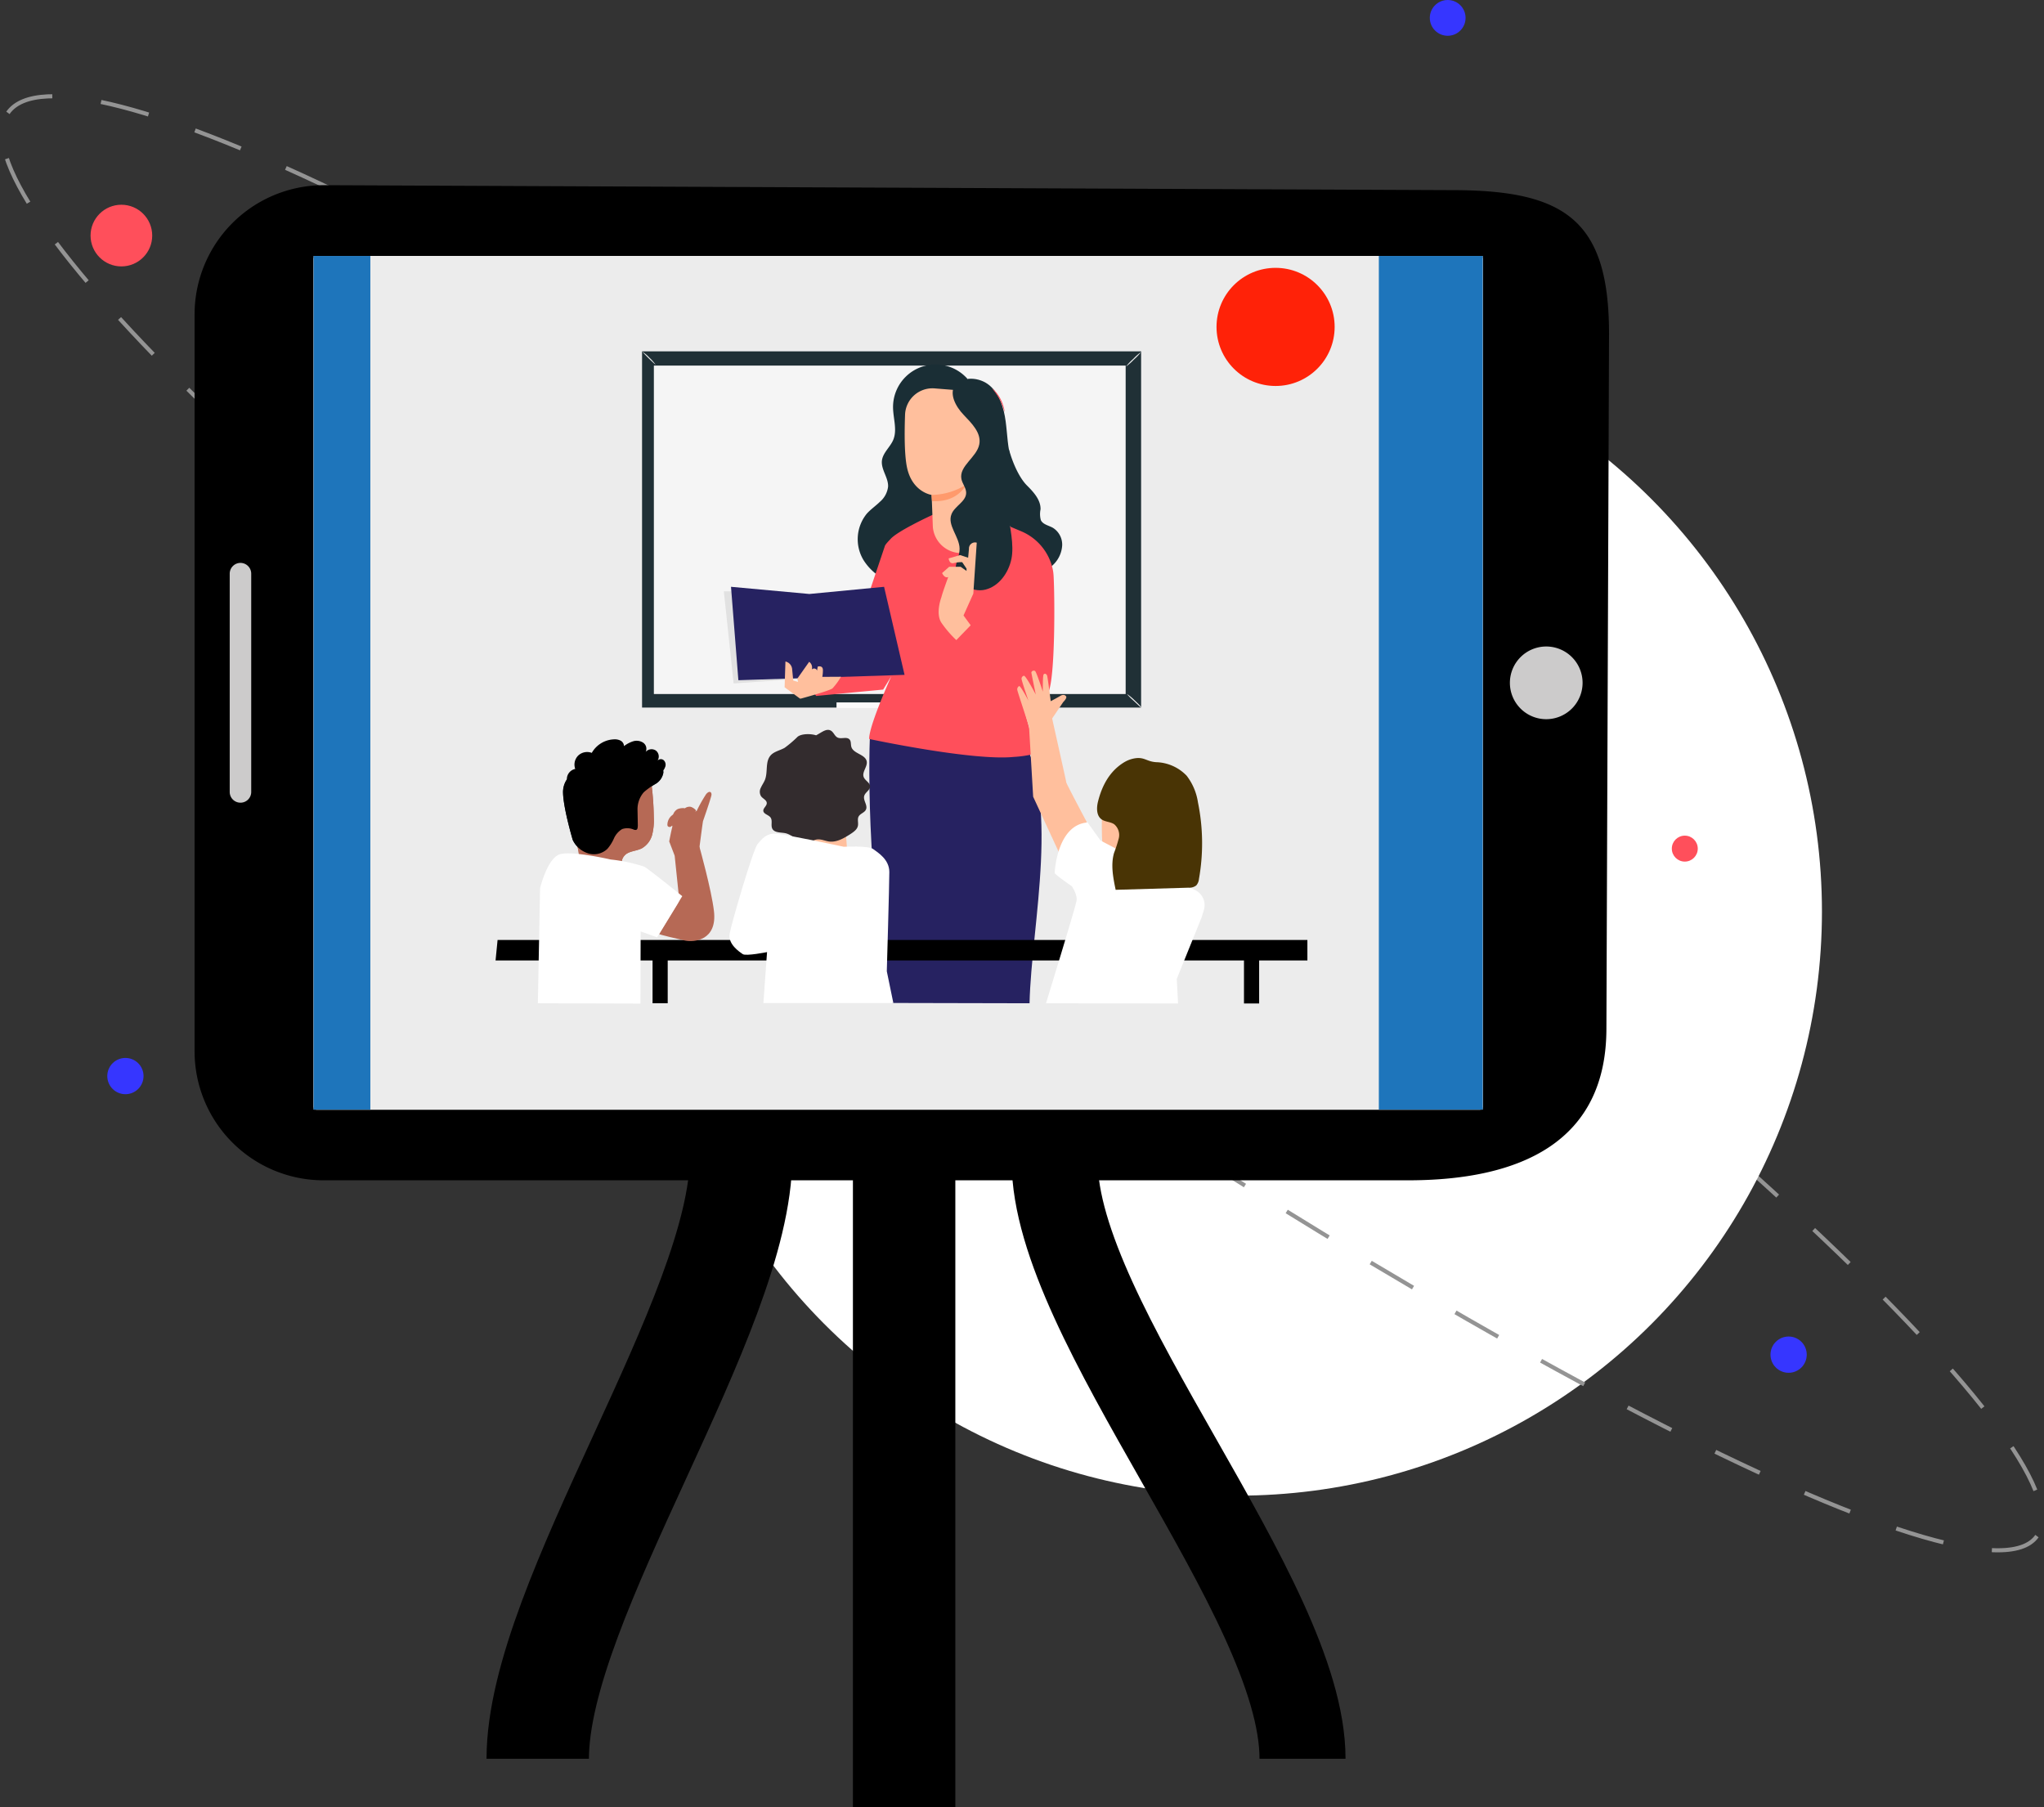 <svg xmlns="http://www.w3.org/2000/svg" width="498.957" height="441.127" viewBox="0 0 498.957 441.127">
  <rect x="0" y="0" width="498.957" height="441.127" fill="#333333" stroke="none"/>
  <g id="Group_155" data-name="Group 155" transform="translate(-289.664 -192.833)">
    <g id="Group_154" data-name="Group 154">
      <circle id="Ellipse_1" data-name="Ellipse 1" cx="4.366" cy="4.366" r="4.366" transform="translate(638.691 192.833)" fill="#3636ff"/>
      <g id="Group_153" data-name="Group 153">
        <circle id="Ellipse_2" data-name="Ellipse 2" cx="7.526" cy="7.526" r="7.526" transform="translate(311.769 242.809)" fill="#ff4f5b"/>
        <circle id="Ellipse_3" data-name="Ellipse 3" cx="5.18" cy="5.18" r="5.18" transform="translate(542.769 394.096)" fill="#ff4f5b"/>
        <path id="Path_18" data-name="Path 18" d="M291.6,220.378c13.956-19.9,127.168,35.444,252.866,123.61" fill="none" stroke="#949494" stroke-miterlimit="10" stroke-width="1" stroke-dasharray="12 12 12 12 12 12"/>
        <circle id="Ellipse_4" data-name="Ellipse 4" cx="4.425" cy="4.425" r="4.425" transform="translate(721.854 519.071)" fill="#3636ff"/>
        <circle id="Ellipse_5" data-name="Ellipse 5" cx="4.425" cy="4.425" r="4.425" transform="translate(315.854 451.071)" fill="#3636ff"/>
        <path id="Path_19" data-name="Path 19" d="M544.463,343.988c147.853,103.7,256.4,203.906,242.441,223.8" fill="none" stroke="#949494" stroke-miterlimit="10" stroke-width="1" stroke-dasharray="12 12 12 12 12 12"/>
        <circle id="Ellipse_6" data-name="Ellipse 6" cx="142.575" cy="142.575" r="142.575" transform="translate(449.267 272.759)" fill="#fff"/>
        <circle id="Ellipse_7" data-name="Ellipse 7" cx="9.178" cy="9.178" r="9.178" transform="translate(623.854 441.071)" fill="#3636ff"/>
        <circle id="Ellipse_8" data-name="Ellipse 8" cx="3.167" cy="3.167" r="3.167" transform="translate(697.769 396.809)" fill="#ff4f5b"/>
        <path id="Path_20" data-name="Path 20" d="M493.922,416.044C368.224,327.879,277.64,240.276,291.6,220.378" fill="none" stroke="#949494" stroke-miterlimit="10" stroke-width="1" stroke-dasharray="12 12 12 12 12 12"/>
        <path id="Path_21" data-name="Path 21" d="M786.9,567.791c-13.957,19.9-145.129-48.041-292.982-151.747" fill="none" stroke="#949494" stroke-miterlimit="10" stroke-width="1" stroke-dasharray="12 12 12 12 12 12"/>
        <g id="Group_152" data-name="Group 152">
          <g id="Group_20" data-name="Group 20">
            <g id="Group_19" data-name="Group 19">
              <g id="Group_18" data-name="Group 18">
                <g id="Group_13" data-name="Group 13">
                  <g id="Group_9" data-name="Group 9">
                    <path id="Path_22" data-name="Path 22" d="M337.162,269.481V449.54a31.5,31.5,0,0,0,31.4,31.4H633.374c27.6,0,48.428-9.464,48.428-37.067l.641-169.559c0-27.6-10.6-35.071-38.2-35.071L368.56,238.034A31.554,31.554,0,0,0,337.162,269.481Z" fill-rule="evenodd"/>
                  </g>
                  <g id="Group_10" data-name="Group 10">
                    <path id="Path_23" data-name="Path 23" d="M366.219,256.05V462.971a.758.758,0,0,0,.739.74H650.872a.742.742,0,0,0,.739-.74V256.05a.741.741,0,0,0-.739-.74H366.934A.721.721,0,0,0,366.219,256.05Z" fill="#fff" fill-rule="evenodd"/>
                  </g>
                  <g id="Group_11" data-name="Group 11">
                    <path id="Path_24" data-name="Path 24" d="M345.739,332.869v53.283a2.619,2.619,0,0,0,2.637,2.612h0a2.613,2.613,0,0,0,2.612-2.612V332.869a2.635,2.635,0,0,0-2.612-2.637h0A2.64,2.64,0,0,0,345.739,332.869Z" fill="#cccbcb" fill-rule="evenodd"/>
                  </g>
                  <g id="Group_12" data-name="Group 12">
                    <path id="Path_25" data-name="Path 25" d="M675.986,359.51a8.872,8.872,0,1,0-8.873,8.873A8.883,8.883,0,0,0,675.986,359.51Z" fill="#cccbcb" fill-rule="evenodd"/>
                  </g>
                </g>
                <g id="Group_17" data-name="Group 17">
                  <g id="Group_14" data-name="Group 14">
                    <rect id="Rectangle_7" data-name="Rectangle 7" width="285.392" height="208.376" transform="translate(366.219 255.31)" fill="#ececec"/>
                  </g>
                  <g id="Group_15" data-name="Group 15">
                    <rect id="Rectangle_8" data-name="Rectangle 8" width="13.851" height="208.376" transform="translate(366.219 255.31)" fill="#1e75bb"/>
                  </g>
                  <g id="Group_16" data-name="Group 16">
                    <rect id="Rectangle_9" data-name="Rectangle 9" width="25.36" height="208.376" transform="translate(626.251 255.31)" fill="#1e75bb"/>
                  </g>
                </g>
              </g>
              <path id="Path_26" data-name="Path 26" d="M470.567,475.122c0,38.79-49.636,108.218-49.636,147.009" fill="none" stroke="#000" stroke-miterlimit="10" stroke-width="25"/>
              <path id="Path_27" data-name="Path 27" d="M547.115,476.231c0,39.487,60.505,106.413,60.505,145.9" fill="none" stroke="#000" stroke-miterlimit="10" stroke-width="21"/>
              <line id="Line_2" data-name="Line 2" y2="158.839" transform="translate(510.369 475.122)" fill="none" stroke="#000" stroke-miterlimit="10" stroke-width="25"/>
            </g>
          </g>
          <circle id="Ellipse_9" data-name="Ellipse 9" cx="14.417" cy="14.417" r="14.417" transform="translate(586.628 258.213)" fill="#ff2208"/>
          <g id="Group_47" data-name="Group 47">
            <g id="Group_22" data-name="Group 22">
              <g id="Group_21" data-name="Group 21">
                <rect id="Rectangle_10" data-name="Rectangle 10" width="121.822" height="86.998" transform="translate(446.396 278.595)" fill="#203036"/>
              </g>
            </g>
            <g id="Group_24" data-name="Group 24">
              <g id="Group_23" data-name="Group 23">
                <rect id="Rectangle_11" data-name="Rectangle 11" width="115.167" height="80.171" transform="translate(449.279 282.07)" fill="#f5f5f5"/>
              </g>
            </g>
            <g id="Group_26" data-name="Group 26">
              <g id="Group_25" data-name="Group 25">
                <rect id="Rectangle_12" data-name="Rectangle 12" width="132.468" height="3.45" transform="translate(442.428 365.593)" fill="#ececec"/>
              </g>
            </g>
            <g id="Group_32" data-name="Group 32">
              <g id="Group_28" data-name="Group 28">
                <g id="Group_27" data-name="Group 27">
                  <path id="Path_28" data-name="Path 28" d="M446.445,278.669c1.158,1.035,2.243,2.094,3.3,3.228" fill="#ececec"/>
                </g>
              </g>
              <g id="Group_31" data-name="Group 31">
                <g id="Group_30" data-name="Group 30">
                  <g id="Group_29" data-name="Group 29">
                    <path id="Path_29" data-name="Path 29" d="M449.723,281.9a50.585,50.585,0,0,1-3.278-3.228,8.523,8.523,0,0,1,1.775,1.5A9.4,9.4,0,0,1,449.723,281.9Z" fill="#ececec"/>
                  </g>
                </g>
              </g>
            </g>
            <g id="Group_38" data-name="Group 38">
              <g id="Group_34" data-name="Group 34">
                <g id="Group_33" data-name="Group 33">
                  <path id="Path_30" data-name="Path 30" d="M564.521,282.316c1.232-1.183,2.464-2.39,3.672-3.573" fill="#ececec"/>
                </g>
              </g>
              <g id="Group_37" data-name="Group 37">
                <g id="Group_36" data-name="Group 36">
                  <g id="Group_35" data-name="Group 35">
                    <path id="Path_31" data-name="Path 31" d="M568.217,278.743a12.842,12.842,0,0,1-1.774,1.873,13.276,13.276,0,0,1-1.922,1.7,12.847,12.847,0,0,1,1.774-1.873A13.192,13.192,0,0,1,568.217,278.743Z" fill="#ececec"/>
                  </g>
                </g>
              </g>
            </g>
            <g id="Group_44" data-name="Group 44">
              <g id="Group_40" data-name="Group 40">
                <g id="Group_39" data-name="Group 39">
                  <path id="Path_32" data-name="Path 32" d="M564.743,362.216c1.256,1.134,3.721,3.352,3.474,3.352" fill="#ececec"/>
                </g>
              </g>
              <g id="Group_43" data-name="Group 43">
                <g id="Group_42" data-name="Group 42">
                  <g id="Group_41" data-name="Group 41">
                    <path id="Path_33" data-name="Path 33" d="M568.217,365.593c.074,0-.764-.74-1.749-1.652a13.486,13.486,0,0,1-1.725-1.725,11.6,11.6,0,0,1,1.873,1.553c.492.468.936.887,1.232,1.207a3.826,3.826,0,0,1,.345.419l.074.148C568.267,365.593,568.193,365.593,568.217,365.593Z" fill="#ececec"/>
                  </g>
                </g>
              </g>
            </g>
            <g id="Group_46" data-name="Group 46">
              <g id="Group_45" data-name="Group 45">
                <rect id="Rectangle_13" data-name="Rectangle 13" width="12.618" height="1.38" transform="translate(493.863 364.286)" fill="#fafafa"/>
              </g>
            </g>
          </g>
          <g id="Group_99" data-name="Group 99">
            <g id="Group_49" data-name="Group 49">
              <g id="Group_48" data-name="Group 48">
                <path id="Path_34" data-name="Path 34" d="M502.094,371.8c-.246.813-1.355,37.19,5.373,65.852l33.517.074c.444-19.593,7.936-50.079-2.908-66.936Z" fill="#262261"/>
              </g>
            </g>
            <g id="Group_54" data-name="Group 54">
              <g id="Group_51" data-name="Group 51">
                <g id="Group_50" data-name="Group 50">
                  <path id="Path_35" data-name="Path 35" d="M535.932,302.451c1.109,4.018,2.785,7.246,4.412,8.873s3.376,3.524,3.327,5.816a5.67,5.67,0,0,0,.074,2.662c.517,1.059,1.873,1.281,2.908,1.848a4.828,4.828,0,0,1,2.292,4.387,7.085,7.085,0,0,1-2.144,4.609c-1.282,1.281-3.278,2.168-4.855,1.306a5.213,5.213,0,0,1-1.972-2.539q-3.734-7.578-6.753-15.5" fill="#1a2e35"/>
                </g>
              </g>
              <g id="Group_53" data-name="Group 53">
                <g id="Group_52" data-name="Group 52">
                  <path id="Path_36" data-name="Path 36" d="M525.754,285.224a10.385,10.385,0,0,0-18.09,7.049c.025,2.686,1.084,5.52.025,7.985-.764,1.75-2.49,3.081-2.736,4.978-.271,2.194,1.6,4.19,1.5,6.383a5.748,5.748,0,0,1-2.021,3.722c-1.035,1.01-2.242,1.824-3.2,2.908a9.877,9.877,0,0,0-.814,11.238,13.137,13.137,0,0,0,9.858,6.137,19.7,19.7,0,0,0,11.584-2.539,14.993,14.993,0,0,0,5.816-5.126,8.28,8.28,0,0,0,.764-7.492" fill="#1a2e35"/>
                </g>
              </g>
            </g>
            <g id="Group_56" data-name="Group 56">
              <g id="Group_55" data-name="Group 55">
                <path id="Path_37" data-name="Path 37" d="M546.85,333.332a10.48,10.48,0,0,0-.2-1.528,13.019,13.019,0,0,0-7.763-9.316l-10.08-4.264-11.534.3S508.7,322.439,507,324.46c-.124.147-1.282,1.281-1.356,1.725l-8.675,25.754-11.09,6.9,3.031,3.869,16.34-1.553,1.971-3.228c-1.084,2.44-5.4,12.273-5.4,15.28,0,0,25.237,5.4,35.267,4.387a26.446,26.446,0,0,0,5.472-.863L539.6,365.691a7.352,7.352,0,0,0,5.94-3.771C547.294,358.347,547.146,338.187,546.85,333.332Z" fill="#ff4f5b"/>
              </g>
            </g>
            <g id="Group_63" data-name="Group 63">
              <g id="Group_62" data-name="Group 62">
                <g id="Group_58" data-name="Group 58">
                  <g id="Group_57" data-name="Group 57">
                    <path id="Path_38" data-name="Path 38" d="M468.108,337.177h-1.75l2.391,22.477,20.53-1.429L486.962,338.9Z" fill="#e1e1e1"/>
                  </g>
                </g>
                <g id="Group_61" data-name="Group 61">
                  <g id="Group_60" data-name="Group 60">
                    <g id="Group_59" data-name="Group 59">
                      <path id="Path_39" data-name="Path 39" d="M468.108,336.068l1.8,22.8,40.566-1.306-5-21.491-18.238,1.75Z" fill="#262261"/>
                    </g>
                  </g>
                </g>
              </g>
            </g>
            <g id="Group_66" data-name="Group 66">
              <g id="Group_65" data-name="Group 65">
                <g id="Group_64" data-name="Group 64">
                  <path id="Path_40" data-name="Path 40" d="M484.941,363.35l-3.746-2.76.2-6.285a2.087,2.087,0,0,1,1.627,1.774c.148,1.479.271,2.859.271,2.859l1.183.345-.173-.813,2.884-4.091a1.706,1.706,0,0,1,.641,1.873c.517-.518,1.355-.1,1.256.394l.2-1.109s1.306-.394,1.256.937a7.988,7.988,0,0,1-.147,1.577l4.559-.025a15.573,15.573,0,0,1-2.07,2.835c-.764.616-7.69,2.489-7.69,2.489" fill="#ffbf9d"/>
                </g>
              </g>
            </g>
            <g id="Group_90" data-name="Group 90">
              <g id="Group_85" data-name="Group 85">
                <g id="Group_84" data-name="Group 84">
                  <g id="Group_83" data-name="Group 83">
                    <g id="Group_82" data-name="Group 82">
                      <g id="Group_81" data-name="Group 81">
                        <g id="Group_73" data-name="Group 73">
                          <g id="Group_72" data-name="Group 72">
                            <g id="Group_71" data-name="Group 71">
                              <g id="Group_70" data-name="Group 70">
                                <g id="Group_69" data-name="Group 69">
                                  <g id="Group_68" data-name="Group 68">
                                    <g id="Group_67" data-name="Group 67">
                                      <path id="Path_41" data-name="Path 41" d="M530.855,288.675l.025,2.045.443,30.659a6.585,6.585,0,0,1-6.777,6.457h0a6.958,6.958,0,0,1-7.172-6.457c-.123-3.771-.3-7.739-.3-7.739s-4.879-.665-6.062-7c-.592-3.13-.567-8.33-.419-12.544a6.692,6.692,0,0,1,7.221-6.458Z" fill="#ffbf9d"/>
                                    </g>
                                  </g>
                                </g>
                              </g>
                            </g>
                          </g>
                        </g>
                        <g id="Group_80" data-name="Group 80">
                          <g id="Group_79" data-name="Group 79">
                            <g id="Group_78" data-name="Group 78">
                              <g id="Group_77" data-name="Group 77">
                                <g id="Group_76" data-name="Group 76">
                                  <g id="Group_75" data-name="Group 75">
                                    <g id="Group_74" data-name="Group 74">
                                      <path id="Path_42" data-name="Path 42" d="M517.054,313.64a16.308,16.308,0,0,0,8.429-2.489s-1.947,4.412-8.306,3.993Z" fill="#ff9a6c"/>
                                    </g>
                                  </g>
                                </g>
                              </g>
                            </g>
                          </g>
                        </g>
                      </g>
                    </g>
                  </g>
                </g>
              </g>
              <g id="Group_89" data-name="Group 89">
                <g id="Group_88" data-name="Group 88">
                  <g id="Group_87" data-name="Group 87">
                    <g id="Group_86" data-name="Group 86">
                      <path id="Path_43" data-name="Path 43" d="M522.9,286.654c-1.7,2.242.074,5.446,2.021,7.467,1.947,2.046,4.337,4.387,3.795,7.172-.616,3.2-5,5.274-4.362,8.478.246,1.158,1.158,2.169,1.158,3.352,0,2.144-2.785,3.2-3.573,5.2-1.109,2.736,1.922,5.471,1.971,8.429.025,1.675-.912,3.228-.986,4.9-.1,3.426,3.968,5.94,7.295,5.1s5.62-4.092,6.334-7.443-.369-8.084-.912-11.46l5.767,1.33c1.085-1.035-.394-2.119-.64-3.573-.616-3.672-3.032-6.778-4.165-10.326-1.011-3.106-1.011-6.408-1.454-9.637s-1.43-6.58-3.894-8.7-6.729-2.39-8.7.173" fill="#1a2e35"/>
                    </g>
                  </g>
                </g>
              </g>
            </g>
            <g id="Group_93" data-name="Group 93">
              <g id="Group_92" data-name="Group 92">
                <g id="Group_91" data-name="Group 91">
                  <path id="Path_44" data-name="Path 44" d="M526.616,345.457l-1.75-2.39,2.391-5.324.838-12.445a1.478,1.478,0,0,0-1.9,1.5c-.1,1.158-.2,2.169-.2,2.169l-1.972-.641-2.784.813s.123,1.43,1.256,1.134a7.933,7.933,0,0,1,2.046-.222l1.06,1.577v.567l-1.43-1.01h-2.809l-1.725,1.528s.591,1.38,1.5.961c0,0-1.5,4.091-1.651,4.88,0,0-1.553,3.992,0,6.309a26.626,26.626,0,0,0,3.623,4.214Z" fill="#ffbf9d"/>
                </g>
              </g>
            </g>
            <g id="Group_98" data-name="Group 98">
              <g id="Group_97" data-name="Group 97">
                <g id="Group_96" data-name="Group 96">
                  <path id="Path_46" data-name="Path 46" d="M534.872,293.431a18.756,18.756,0,0,0-1.158-3.105,17.1,17.1,0,0,0-1.9-2.711,3.105,3.105,0,0,1,.74.665,8.859,8.859,0,0,1,1.355,1.947,9.525,9.525,0,0,1,.838,2.243A3.293,3.293,0,0,1,534.872,293.431Z" fill="#ff4f5b"/>
                </g>
              </g>
            </g>
          </g>
          <g id="Group_101" data-name="Group 101">
            <g id="Group_100" data-name="Group 100">
              <path id="Path_47" data-name="Path 47" d="M608.808,422.277H411.128l-.493,5h38.323v10.45h3.7V427.28H593.331v10.5h3.7v-10.5h11.78Z"/>
            </g>
          </g>
          <g id="Group_114" data-name="Group 114">
            <g id="Group_103" data-name="Group 103">
              <g id="Group_102" data-name="Group 102">
                <path id="Path_48" data-name="Path 48" d="M549.955,383.83c0-.222-3.228-14.541-3.45-15.625l2.711-4.017s.986-.937.69-1.38c-.3-.419-.838-.469-1.429-.1-.37.247-2.317,1.282-2.317,1.282s-.739-5.792-.887-6.236c-.148-.419-.567-.616-.838-.32s-.2,4.239-.2,4.239-1.578-4.855-1.9-5.052a.616.616,0,0,0-.912.345c0,.2,1.084,5.4,1.084,5.4s-2.489-4.756-2.908-4.584a.741.741,0,0,0-.567.715c-.049.345,1.676,5.348,1.676,5.348s-1.922-3.672-2.267-3.549a.931.931,0,0,0-.444.986c.05.345,2.44,7.566,2.859,8.9h0l1.011,17.128,6.876,14.837,6.21-8.676C554.958,393.54,549.955,384.077,549.955,383.83Z" fill="#ffbf9d"/>
              </g>
            </g>
            <g id="Group_105" data-name="Group 105">
              <g id="Group_104" data-name="Group 104">
                <path id="Path_49" data-name="Path 49" d="M558.828,388.192s-.814,12.126.788,14,4.929,1.4,4.929,1.4l2.144-10.327Z" fill="#ffbf9d"/>
              </g>
            </g>
            <g id="Group_110" data-name="Group 110">
              <g id="Group_109" data-name="Group 109">
                <g id="Group_108" data-name="Group 108">
                  <g id="Group_107" data-name="Group 107">
                    <g id="Group_106" data-name="Group 106">
                      <path id="Path_50" data-name="Path 50" d="M555.155,393.59,558.31,398l7.1,3.722,16.143,8.453a4.061,4.061,0,0,1,2,4.732l-.567,1.873-6.063,14.984.321,6.014L545,437.729s7.245-23.561,7.467-25.064-1.158-3.5-1.158-3.5-4.19-2.908-4.19-3.253S547.713,394.156,555.155,393.59Z" fill="#fff"/>
                    </g>
                  </g>
                </g>
              </g>
            </g>
            <g id="Group_113" data-name="Group 113">
              <g id="Group_112" data-name="Group 112">
                <g id="Group_111" data-name="Group 111">
                  <path id="Path_51" data-name="Path 51" d="M582.093,388.685a13.991,13.991,0,0,0-2.76-6.506,10.688,10.688,0,0,0-7.419-3.3c-2.39-.148-2.859-1.33-5.274-.936A7.327,7.327,0,0,0,564,378.95c-3.4,2.1-5.3,5.521-6.309,9.563-.37,1.5-.394,3.4.863,4.313.911.665,2.218.566,3.129,1.232a3.438,3.438,0,0,1,1.085,3.4,31.891,31.891,0,0,1-1.158,3.573c-.838,2.909-.222,6.039.394,9l17.745-.518a2.848,2.848,0,0,0,1.922-.542,2.757,2.757,0,0,0,.665-1.577A49.741,49.741,0,0,0,582.093,388.685Z" fill="#493405"/>
                </g>
              </g>
            </g>
          </g>
          <g id="Group_123" data-name="Group 123">
            <g id="Group_119" data-name="Group 119">
              <g id="Group_116" data-name="Group 116">
                <g id="Group_115" data-name="Group 115">
                  <path id="Path_52" data-name="Path 52" d="M496.007,394.4q.258,3.438.517,6.876a12.462,12.462,0,0,1-5.224.1,5.521,5.521,0,0,1-3.944-3.18,1.719,1.719,0,0,1-.123-.986.783.783,0,0,1,.69-.64" fill="#ffbf9d"/>
                </g>
              </g>
              <g id="Group_118" data-name="Group 118">
                <g id="Group_117" data-name="Group 117">
                  <path id="Path_53" data-name="Path 53" d="M500.64,387.059c.271-.838,1.4-1.356,1.43-2.243,0-.912-1.208-1.43-1.553-2.267-.542-1.282,1.06-2.662.69-3.993-.444-1.6-3.179-1.774-3.7-3.352-.222-.665,0-1.478-.542-1.947-.69-.616-1.9,0-2.785-.369-.813-.345-1.01-1.43-1.824-1.775-.862-.394-1.8.247-2.612.715-.247.148-.542.32-.863.493-1.38-.444-3.573-.4-4.51.345a27.652,27.652,0,0,1-3.179,2.711c-1.084.616-2.44.862-3.3,1.725-1.528,1.553-.714,4.091-1.5,6.087-.271.666-.715,1.282-1.01,1.947a2.068,2.068,0,0,0,.074,2.071c.443.591,1.38.936,1.38,1.651.024.714-.912,1.232-.838,1.922.1.764,1.232.937,1.725,1.553.641.813-.025,2.045.542,2.908.616.912,2.07.739,3.179.986,1.947.468,3.4,2.587,5.4,2.267.764-.123,1.4-.616,2.169-.739,1.035-.173,2.02.345,3.056.493,1.873.221,3.6-.814,5.15-1.8.789-.517,1.652-1.109,1.849-1.971.2-.789-.2-1.7.222-2.391.394-.665,1.38-.887,1.725-1.577C501.6,389.449,500.27,388.192,500.64,387.059Z" fill="#332c2e"/>
                </g>
              </g>
            </g>
            <g id="Group_122" data-name="Group 122">
              <g id="Group_121" data-name="Group 121">
                <g id="Group_120" data-name="Group 120">
                  <path id="Path_54" data-name="Path 54" d="M476.907,425.234s-5.151,1.035-5.94.493-3.623-2.415-3.2-4.954c.444-2.538,5.718-20.6,6.827-21.909,1.109-1.331,2.193-2.637,4.412-2.539,2.193.1,16.635,3.2,16.635,3.2s5.94-.32,7.147.542c1.208.888,3.968,2.539,3.968,5.619s-.616,24.227-.616,24.227l1.6,7.763H476.019l.888-12.446" fill="#fff"/>
                </g>
              </g>
            </g>
          </g>
          <g id="Group_151" data-name="Group 151">
            <g id="Group_132" data-name="Group 132">
              <g id="Group_125" data-name="Group 125">
                <g id="Group_124" data-name="Group 124">
                  <path id="Path_55" data-name="Path 55" d="M430.968,401.451c-.1-2.464-2.243-6.9-3.1-11.238-.444-2.218-.715-4.214.714-5.964a15.49,15.49,0,0,1,4.584-3.45c2.662-1.5,5.5-3.007,8.552-3.18a6.531,6.531,0,0,1,5.422,2,8.812,8.812,0,0,1,1.553,4.608,69.887,69.887,0,0,1,.567,8.158,14.16,14.16,0,0,1-.4,4.214,5.408,5.408,0,0,1-2.513,3.3c-1.085.567-2.391.616-3.475,1.183s-1.9,2.07-1.085,2.982l-7.172,1.971Z" fill="#b66955"/>
                </g>
              </g>
              <g id="Group_127" data-name="Group 127">
                <g id="Group_126" data-name="Group 126">
                  <path id="Path_56" data-name="Path 56" d="M429.489,397.853a6.236,6.236,0,0,0,3.746,3.278,4.755,4.755,0,0,0,4.732-1.109,10.186,10.186,0,0,0,1.6-2.563,5.132,5.132,0,0,1,1.972-2.243,2.086,2.086,0,0,1,2.711.567c.172.271.271.641.567.764a.8.8,0,0,0,.985-.468,2.223,2.223,0,0,0,.025-1.208,23.449,23.449,0,0,1-.493-4.51,6.332,6.332,0,0,1,1.528-4.165,16.878,16.878,0,0,1,2.834-2.021,3.923,3.923,0,0,0,1.923-2.76,3.506,3.506,0,0,0-1.307-2.711c-1.675-1.528-8.256-2.711-10.375-1.849,0,0-8.848,3.845-9.267,4.165a5.619,5.619,0,0,0-3.549,5.349C427.2,390.238,429.489,397.853,429.489,397.853Z" fill="#1a2e35"/>
                </g>
              </g>
              <g id="Group_129" data-name="Group 129">
                <g id="Group_128" data-name="Group 128">
                  <path id="Path_57" data-name="Path 57" d="M430.968,401.451c-.1-2.464-2.243-6.9-3.1-11.238-.444-2.218-.715-4.214.714-5.964a15.49,15.49,0,0,1,4.584-3.45c2.662-1.5,5.5-3.007,8.552-3.18a6.531,6.531,0,0,1,5.422,2,8.812,8.812,0,0,1,1.553,4.608,69.887,69.887,0,0,1,.567,8.158,14.16,14.16,0,0,1-.4,4.214,5.408,5.408,0,0,1-2.513,3.3c-1.085.567-2.391.616-3.475,1.183s-1.9,2.07-1.085,2.982l-7.172,1.971Z" fill="#b66955"/>
                </g>
              </g>
              <g id="Group_131" data-name="Group 131">
                <g id="Group_130" data-name="Group 130">
                  <path id="Path_58" data-name="Path 58" d="M451.744,378.457a1.079,1.079,0,0,0-1.577.05,1.841,1.841,0,0,0-.395-2.465,1.9,1.9,0,0,0-2.489.321,1.8,1.8,0,0,0-.616-2.243,2.927,2.927,0,0,0-2.44-.345,7.271,7.271,0,0,0-2.243,1.183,1.556,1.556,0,0,0-.862-1.356,3.141,3.141,0,0,0-1.652-.295,6.535,6.535,0,0,0-5.348,3.3,3.172,3.172,0,0,0-3.3.641,3.118,3.118,0,0,0-.739,3.278,2.56,2.56,0,0,0-2.046,2.538,5.454,5.454,0,0,0-.936,3.278c.1,3.894,2.365,11.509,2.365,11.509a6.235,6.235,0,0,0,3.747,3.278,4.754,4.754,0,0,0,4.731-1.109,10.186,10.186,0,0,0,1.6-2.563,5.145,5.145,0,0,1,1.972-2.243,3.857,3.857,0,0,1,2.908.148c.887.247.887-.32.937-.986l-.074-3.992a6.33,6.33,0,0,1,1.528-4.165,16.779,16.779,0,0,1,2.834-2.021,3.924,3.924,0,0,0,1.922-2.761,3.726,3.726,0,0,0-.024-.517,2.379,2.379,0,0,0,.443-.764A1.523,1.523,0,0,0,451.744,378.457Z"/>
                </g>
              </g>
            </g>
            <g id="Group_147" data-name="Group 147">
              <g id="Group_134" data-name="Group 134">
                <g id="Group_133" data-name="Group 133">
                  <path id="Path_59" data-name="Path 59" d="M460.394,399.5l-6.062,1.972,1.158,11.14-.419.838-4.51,7.369c-.074.123,4.559,1.207,6.309,1.6,2.193.468,7.936,0,7.073-7.221C463.352,410.077,460.394,399.5,460.394,399.5Z" fill="#b66955"/>
                </g>
              </g>
              <g id="Group_146" data-name="Group 146">
                <g id="Group_137" data-name="Group 137">
                  <g id="Group_136" data-name="Group 136">
                    <g id="Group_135" data-name="Group 135">
                      <path id="Path_60" data-name="Path 60" d="M454.233,391.519a2.968,2.968,0,0,0-1.651,2.539.8.8,0,0,0,.074.419.6.6,0,0,0,.739.148,1.859,1.859,0,0,0,.592-.567" fill="#b66955"/>
                    </g>
                  </g>
                </g>
                <g id="Group_139" data-name="Group 139">
                  <g id="Group_138" data-name="Group 138">
                    <path id="Path_61" data-name="Path 61" d="M457.412,391.544s-2.982,1.183-3.352,2.144-1.035,4.535-1.035,4.535l1.331,3.475,5.94-1.183s.912-7.073.986-7.27c0,0,2.07-5.915,2.07-6.457,0-.74-.592-.962-1.306-.124a36.133,36.133,0,0,0-2.317,4.116Z" fill="#b66955"/>
                  </g>
                </g>
                <g id="Group_142" data-name="Group 142">
                  <g id="Group_141" data-name="Group 141">
                    <g id="Group_140" data-name="Group 140">
                      <path id="Path_62" data-name="Path 62" d="M456.845,390.115a3.61,3.61,0,0,0-1.774.221,2.367,2.367,0,0,0-1.084,1.307,7.955,7.955,0,0,0-.346,1.7c-.049.444-.073.961.272,1.208a.683.683,0,0,0,.616.074.6.6,0,0,0,.369-.493" fill="#b66955"/>
                    </g>
                  </g>
                </g>
                <g id="Group_145" data-name="Group 145">
                  <g id="Group_144" data-name="Group 144">
                    <g id="Group_143" data-name="Group 143">
                      <path id="Path_63" data-name="Path 63" d="M459.606,390.681a2.885,2.885,0,0,0-1.331-.911,1.855,1.855,0,0,0-1.6.517,4.589,4.589,0,0,0-.986,1.454q-.333.666-.591,1.331a2.7,2.7,0,0,0-.222.764.966.966,0,0,0,.2.739.937.937,0,0,0,1.084.173,1.566,1.566,0,0,0,.715-.912" fill="#b66955"/>
                    </g>
                  </g>
                </g>
              </g>
            </g>
            <g id="Group_150" data-name="Group 150">
              <g id="Group_149" data-name="Group 149">
                <g id="Group_148" data-name="Group 148">
                  <path id="Path_64" data-name="Path 64" d="M438.731,402.634a38.693,38.693,0,0,1,8.133,1.726c.986.443,9.341,7.221,9.341,7.221l-6.137,10.055-4.017-1.454L446,437.8l-25.039-.074.542-28.12s1.8-7.369,4.855-8.256C429.391,400.466,438.731,402.634,438.731,402.634Z" fill="#fff"/>
                </g>
              </g>
            </g>
          </g>
        </g>
      </g>
    </g>
  </g>
</svg>
